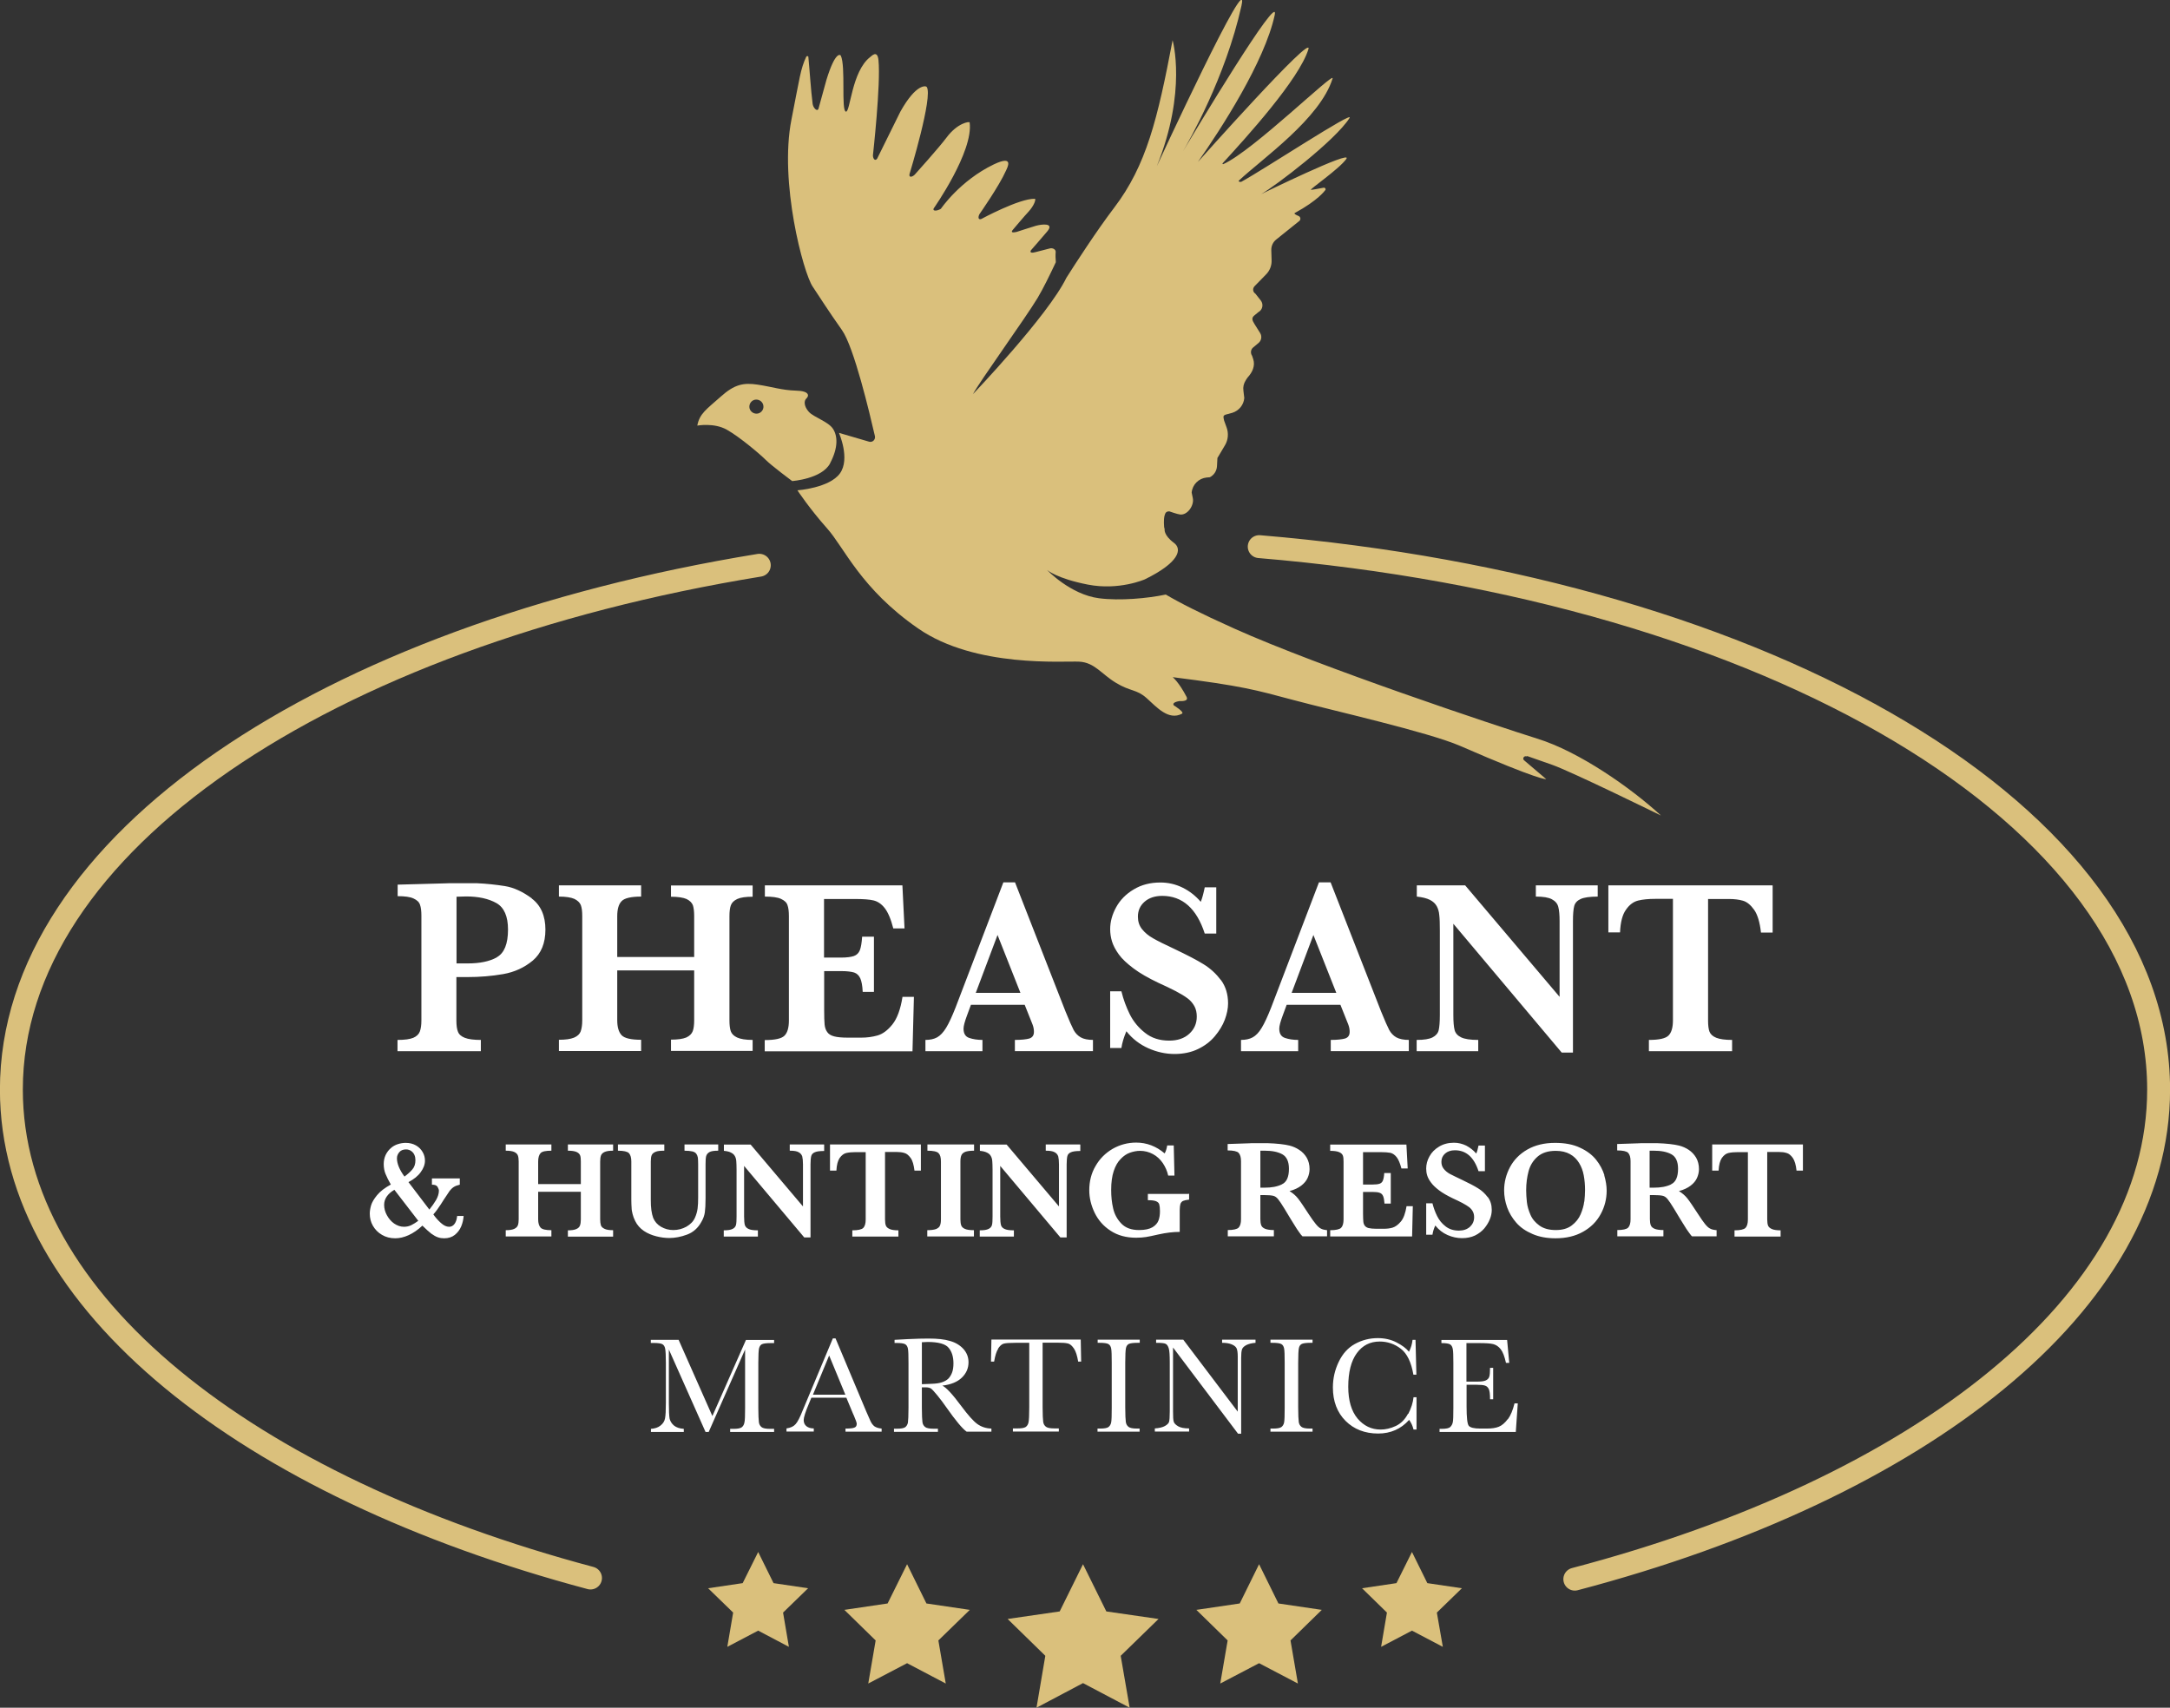 <?xml version="1.0" encoding="UTF-8"?>
<svg id="Vrstva_1" xmlns="http://www.w3.org/2000/svg" version="1.1" viewBox="0 0 152.58 120.09">
  <rect x="0" y="0" width="152.58" height="120.09" fill="#333333" stroke="none"/>
  <!-- Generator: Adobe Illustrator 29.5.1, SVG Export Plug-In . SVG Version: 2.1.0 Build 141)  -->
  <defs>
    <style>
      .st0 {
        fill: none;
        stroke: #dac07c;
        stroke-linecap: round;
        stroke-width: 1.61px;
      }

      .st1 {
        fill: #fff;
      }

      .st2 {
        fill: #dac07c;
      }
    </style>
  </defs>
  <polygon class="st2" points="76.15 110 77.79 113.32 81.46 113.85 78.8 116.44 79.43 120.09 76.15 118.36 72.88 120.09 73.5 116.44 70.85 113.85 74.51 113.32 76.15 110"/>
  <polygon class="st2" points="88.53 110 89.89 112.76 92.94 113.21 90.74 115.36 91.26 118.39 88.53 116.96 85.8 118.39 86.32 115.36 84.12 113.21 87.17 112.76 88.53 110"/>
  <polygon class="st2" points="63.78 110 65.14 112.76 68.19 113.21 65.98 115.36 66.5 118.39 63.78 116.96 61.05 118.39 61.57 115.36 59.37 113.21 62.41 112.76 63.78 110"/>
  <polygon class="st2" points="99.28 109.14 100.36 111.33 102.79 111.69 101.03 113.4 101.45 115.81 99.28 114.67 97.11 115.81 97.52 113.4 95.77 111.69 98.19 111.33 99.28 109.14"/>
  <polygon class="st2" points="53.31 109.14 54.39 111.33 56.82 111.69 55.06 113.4 55.47 115.81 53.31 114.67 51.14 115.81 51.55 113.4 49.79 111.69 52.22 111.33 53.31 109.14"/>
  <path class="st2" d="M58.37,32.57c.58-1.1.53-1.93.19-2.43-.34-.5-1.35-.8-1.69-1.18-.34-.38-.36-.77-.17-.94.19-.17.25-.53-.74-.55-.99-.03-1.68-.27-2.68-.42s-1.63-.03-2.61.85c-.99.88-1.49,1.19-1.64,2.03,0,0,1.18-.22,2.08.29.9.51,2.31,1.7,2.73,2.12s1.86,1.49,1.86,1.49c0,0,2.09-.15,2.67-1.25M53.21,29.09c-.27.01-.51-.2-.52-.47-.01-.28.2-.51.47-.52.27-.01.51.2.52.47.02.27-.2.51-.47.52"/>
  <path class="st2" d="M107.39,53.17c.51.18,1.14.4,1.74.61,1.37.48,7.66,3.57,7.66,3.57-2.12-1.95-5.76-4.5-8.71-5.41-2.94-.92-15.29-5.04-21.3-7.74-2.41-1.08-3.9-1.85-4.81-2.39-1.28.27-3.22.45-4.7.26-2.01-.26-3.65-1.99-3.65-1.99,0,0,.67.6,2.87,1.03,2.2.43,4.01-.37,4.01-.37,2.39-1.17,2.65-2.11,2.05-2.56-.76-.56-.66-.98-.66-.98-.07-.11-.06-.76-.02-.89.06-.22.1-.35.35-.35,0,0,.56.2.75.22.52.07,1.01-.64.9-1.15l-.08-.39c.05-.56.49-1,1.05-1.06l.23-.02c.29-.15.48-.44.5-.77l.03-.56s0-.04.02-.06c0,0,0,0,0,0,.01-.02.03-.04.04-.06l.49-.83c.21-.37.24-.82.1-1.21l-.18-.5c-.04-.22-.11-.33.1-.41l.48-.13c.47-.15.8-.56.84-1.04l-.06-.51c-.04-.26.02-.51.16-.73,0,0,.1-.17.14-.21.33-.36.54-.81.39-1.28l-.08-.24c-.13-.19-.1-.45.08-.59l.37-.31c.21-.17.26-.48.11-.71l-.39-.62c-.18-.28-.21-.44-.02-.6l.29-.24c.3-.16.38-.55.17-.82l-.38-.48c-.18-.11-.21-.36-.06-.52l.81-.83c.27-.27.41-.64.39-1.02l-.02-.68c-.01-.3.12-.58.35-.76l1.62-1.3c.12-.1.09-.29-.05-.35-.18-.07-.35-.17-.27-.21,1.64-.89,2.12-1.58,2.12-1.58.1-.07.03-.22-.09-.2-.36.07-.8.15-.89.15-.16,0,2.02-1.49,2.49-2.18.46-.68-5.99,2.48-5.99,2.48,1-.57,5.19-3.75,6.21-5.35.38-.59-5.96,3.58-7.6,4.48-.08.04-.24-.01-.18-.08,1.67-1.56,5.71-4.36,6.59-7.18.17-.56-5.58,5.08-7.68,6.02-.04.02-.08-.03-.05-.06,1.64-1.79,5.38-5.9,6.03-8.02.37-1.22-7.77,7.93-7.77,7.93,1.62-2.31,4.69-7.05,5.4-10.33.4-1.85-5.79,8.48-6.45,9.58.41-.7,2.99-5.19,4.11-10.22.69-3.11-5.95,11.27-5.95,11.27,2.14-5.29,1.11-8.86,1.11-8.86-1.05,5.52-1.84,8.8-4.11,11.78-1.24,1.63-2.76,3.98-3.36,4.93-1.3,2.67-6.57,8.18-6.57,8.18.5-.93,3.71-5.37,4.55-6.77.39-.65.87-1.64,1.28-2.51-.02-.25-.03-.5-.01-.72.01-.19-.22-.3-.41-.25l-1.01.26c-.22.06-.43.07-.32-.13,0,0,.92-1.05,1.15-1.33.51-.61-.38-.51-.81-.39-.34.1-1.35.43-1.35.43-.23.05-.43.06-.28-.13,0,0,.87-1.03,1.09-1.26.46-.49.56-.93.48-.94-1.08-.04-3.77,1.42-3.77,1.42-.22.08-.24-.13-.13-.34,0,0,1.4-2,1.86-3.05.09-.2.62-1.15-.85-.45-2.39,1.15-3.72,3.12-3.72,3.12-.21.14-.6.21-.51-.02,0,0,2.81-4,2.53-6.05-.01-.08-.85.02-1.63,1.07-.51.69-2.23,2.6-2.23,2.6-.18.18-.42.22-.37-.03,0,0,1.68-5.5,1.21-6.14-.05-.07-.73-.26-1.85,1.74l-1.63,3.3c-.14.21-.3.02-.3-.23,0,0,.56-5.02.39-6.69-.08-.77-.51-.26-.58-.22-1.31,1-1.4,3.9-1.71,3.84-.35-.06,0-3.19-.36-3.94-.04-.07-.39-.31-1.01,1.71l-.56,2.03c-.1.24-.38-.09-.41-.35-.12-.91-.23-2.61-.3-3.29,0-.08-.11-.09-.15-.02-.41.89-.44,1.39-1.04,4.42-.87,4.4.84,10.78,1.49,11.74.64.96,1.04,1.61,2.06,3.06.85,1.2,1.95,5.86,2.32,7.46.05.25-.17.46-.41.39l-2.12-.62s.81,1.82.07,2.85c-.74,1.03-2.99,1.19-2.99,1.19,0,0,.86,1.3,2.08,2.67,1.22,1.36,2.36,4.24,6.4,7.04,4.03,2.8,10.27,2.28,11.34,2.34,1.08.06,1.55.87,2.58,1.49,1.02.62,1.45.44,2.16,1.08.71.64,1.54,1.59,2.48,1.09.2-.11-.58-.59-.58-.59-.12-.18.19-.26.4-.3,0,0,.69.07.5-.3-.53-1.02-.97-1.38-.97-1.38,4.91.62,5.8.89,8.53,1.62,2.73.73,9.43,2.24,11.67,3.21,5.71,2.49,6.06,2.34,6.06,2.34l-1.54-1.31c-.16-.11-.03-.35.15-.29"/>
  <path class="st1" d="M32.15,85.49c-.02.18-.06.34-.12.46-.06.12-.13.2-.21.25-.08.05-.16.07-.25.07-.18,0-.37-.09-.57-.27-.2-.18-.38-.38-.53-.6.17-.19.34-.42.52-.7l.21-.33c.2-.31.34-.52.42-.63.09-.11.18-.2.29-.27.11-.07.25-.12.42-.16v-.44h-1.96v.44c.21,0,.34.05.4.16.06.11.09.19.09.26,0,.21-.07.43-.2.66-.14.23-.29.45-.47.67l-1.47-1.93c.38-.2.67-.43.86-.7.2-.27.3-.54.3-.81,0-.21-.05-.41-.16-.6-.11-.19-.26-.35-.47-.47s-.45-.18-.72-.18c-.19,0-.37.03-.56.09-.18.06-.35.15-.49.28-.14.12-.26.27-.36.47-.09.19-.14.41-.14.65s.04.49.13.7c.09.22.21.46.37.74-.42.23-.75.48-.97.75-.22.27-.36.51-.42.72-.06.21-.09.4-.09.58,0,.3.07.59.22.85.15.26.36.48.64.64.27.16.58.24.93.24.3,0,.61-.07.94-.22.33-.15.65-.37.97-.67.25.25.46.43.62.56.17.12.32.21.47.26.14.05.29.07.44.07.3,0,.55-.08.75-.24.2-.16.35-.36.45-.6.1-.24.15-.48.17-.73h-.44ZM29,82.23c-.14.17-.33.34-.56.51-.36-.49-.53-.92-.53-1.29,0-.16.06-.3.17-.43.11-.13.27-.19.47-.19.14,0,.26.04.36.11.1.07.18.16.23.28.05.11.07.24.07.37,0,.26-.07.48-.21.64M28.93,86.15c-.16.08-.33.12-.53.12-.24,0-.47-.08-.69-.23-.21-.15-.38-.35-.51-.59-.13-.24-.19-.48-.19-.72,0-.42.24-.78.72-1.06l1.68,2.18c-.16.12-.32.22-.48.3M43.1,86.51c-.27,0-.47-.03-.6-.1-.13-.06-.22-.15-.25-.25-.03-.1-.05-.24-.05-.42v-4.06c0-.18.02-.32.06-.43.04-.1.12-.18.25-.24.13-.06.33-.09.6-.09v-.44h-3.18v.44c.27,0,.47.03.61.09.13.06.21.14.25.24.04.1.05.25.05.43v1.59h-3v-1.59c0-.27.06-.47.17-.59.11-.12.37-.17.76-.17v-.44h-3.21v.44c.27,0,.47.03.6.09.13.06.21.14.25.24.04.1.06.25.06.43v4.06c0,.18-.02.33-.06.43-.04.11-.13.19-.26.25-.13.06-.33.09-.59.09v.44h3.21v-.44c-.4,0-.65-.06-.76-.18-.11-.12-.17-.32-.17-.58v-1.94h3v1.94c0,.18-.02.32-.06.43-.04.11-.12.19-.26.25-.13.06-.33.09-.59.09v.44h3.18v-.44ZM50.51,80.48h-2.38v.44c.23,0,.41.02.55.05.13.03.23.09.28.17.06.08.09.17.11.27.01.1.02.26.02.47v2.33c0,.3-.01.56-.04.78-.03.22-.09.43-.18.63-.11.26-.31.47-.6.64-.29.16-.6.24-.93.24-.31,0-.6-.08-.86-.23-.26-.15-.44-.36-.55-.62-.06-.16-.1-.34-.13-.55-.03-.21-.04-.45-.04-.73v-2.69c0-.19.02-.34.06-.44.04-.1.13-.18.27-.24.14-.06.34-.08.62-.08v-.44h-3.26v.44c.4,0,.66.06.77.17.11.12.17.31.17.59v2.69c0,.23.01.41.02.56,0,.14.03.29.07.45.04.16.1.32.18.48.14.29.35.52.61.7.27.18.56.3.88.38.31.08.62.12.91.12.4,0,.82-.08,1.25-.24.43-.16.77-.46,1.01-.9.13-.22.21-.45.24-.67.03-.22.05-.55.05-.99v-2.38c0-.26.01-.45.04-.57.03-.12.11-.22.23-.29.12-.07.33-.1.62-.1v-.44ZM57.94,80.48h-2.41v.44c.29,0,.5.03.63.11.13.07.21.17.25.3.03.13.05.31.05.56v2.95l-3.68-4.35h-1.88v.44c.22.02.39.06.51.13.12.06.21.14.26.24.06.1.09.22.1.35.01.13.02.33.02.6v3.3c0,.27-.01.47-.04.59-.03.12-.11.22-.24.28-.13.07-.34.1-.62.1v.44h2.4v-.44c-.31,0-.53-.03-.66-.1-.14-.06-.22-.16-.26-.28-.03-.12-.05-.32-.05-.59v-3.56l4.23,5.03h.44v-5.13c0-.27.02-.47.05-.59.03-.12.11-.21.25-.27.13-.06.35-.09.66-.09v-.44ZM64.75,80.48h-6.39v1.84h.45c.02-.4.1-.7.23-.89.14-.19.29-.31.47-.35.18-.04.4-.06.67-.06h.69v4.74c0,.28-.06.48-.17.59-.11.11-.37.17-.77.17v.44h3.24v-.44c-.27,0-.48-.03-.61-.09-.14-.06-.23-.14-.27-.24-.04-.1-.06-.25-.06-.44v-4.74h.82c.2,0,.38.02.54.07.16.04.3.16.44.35.14.19.22.49.27.89h.45v-1.84ZM68.48,86.51c-.29,0-.5-.03-.63-.09-.14-.06-.22-.14-.26-.24-.04-.11-.06-.25-.06-.43v-4.06c0-.19.02-.34.07-.45.04-.1.13-.18.27-.24.14-.05.35-.08.62-.08v-.44h-3.28v.44c.41,0,.67.06.78.17.12.12.17.31.17.59v4.06c0,.19-.02.34-.07.45-.04.11-.14.18-.27.24-.14.05-.35.08-.62.08v.44h3.28v-.44ZM75.94,80.48h-2.41v.44c.29,0,.49.03.63.11.13.07.21.17.25.3.03.13.05.31.05.56v2.95l-3.68-4.35h-1.88v.44c.21.02.38.06.51.13.12.06.21.14.26.24.06.1.09.22.1.35.01.13.02.33.02.6v3.3c0,.27-.01.47-.04.59-.03.12-.11.22-.24.28-.13.07-.34.1-.62.1v.44h2.4v-.44c-.31,0-.53-.03-.66-.1-.14-.06-.22-.16-.25-.28-.03-.12-.05-.32-.05-.59v-3.56l4.23,5.03h.44v-5.13c0-.27.02-.47.05-.59.03-.12.11-.21.25-.27.13-.06.35-.09.66-.09v-.44ZM83.59,83.96h-2.88v.44c.26,0,.44.02.57.07.12.05.2.12.23.22.03.1.05.26.05.49,0,.24-.03.45-.1.64-.07.19-.21.35-.42.48-.22.13-.53.2-.95.2-.54,0-.95-.15-1.24-.45-.29-.3-.49-.66-.58-1.07-.1-.42-.14-.85-.14-1.3,0-.53.06-.97.18-1.33.12-.36.28-.64.49-.85.2-.21.42-.36.65-.44.23-.08.47-.13.71-.13.33,0,.63.08.91.23.28.15.51.37.69.63.18.27.31.56.38.88h.44l-.05-2.12h-.46c-.04.24-.1.43-.18.56-.6-.51-1.27-.76-2-.76-.6,0-1.15.15-1.66.44-.51.3-.91.7-1.2,1.21-.3.51-.44,1.08-.44,1.7,0,.54.13,1.07.38,1.59.25.51.62.94,1.12,1.26.5.33,1.1.49,1.8.49.27,0,.49-.02.69-.05.19-.03.48-.09.87-.18.54-.12,1.04-.18,1.5-.18v-1.52c0-.2.02-.35.05-.45.04-.1.1-.17.19-.21.1-.04.23-.07.42-.09v-.44ZM93.3,86.51c-.17-.02-.31-.05-.42-.11-.11-.05-.23-.16-.36-.32-.13-.16-.3-.39-.5-.7-.35-.54-.6-.91-.76-1.11-.16-.2-.36-.37-.59-.51.34-.09.61-.22.82-.38s.36-.34.45-.54c.09-.2.14-.41.14-.63,0-.3-.07-.57-.2-.8-.14-.23-.31-.41-.53-.55-.21-.14-.44-.24-.68-.3-.16-.04-.38-.08-.66-.11-.28-.03-.58-.05-.9-.06-.23,0-.39,0-.49,0-.13,0-.26,0-.41,0-.15,0-.28,0-.39.01l-1.5.05v.45c.4,0,.66.06.77.17.11.12.17.31.17.59v4.08c0,.28-.06.48-.17.59-.11.11-.37.17-.76.17v.44h3.24v-.44c-.27,0-.48-.03-.62-.09-.14-.06-.23-.14-.27-.25s-.06-.25-.06-.43v-1.69h.24c.31,0,.53.02.66.05.13.03.24.11.34.23.1.12.25.34.45.67l.44.73c.07.12.17.27.28.45.11.18.21.34.31.47.09.13.17.24.24.3h1.73v-.44ZM90.13,83.29c-.33.16-.73.23-1.21.23h-.3v-2.6c.05,0,.1,0,.14,0,.04,0,.1,0,.17,0,.51,0,.92.08,1.23.25.31.17.47.51.47,1.02,0,.57-.16.94-.49,1.09M98.9,84.82c-.08.49-.21.86-.4,1.08-.19.23-.39.37-.58.43-.2.06-.41.08-.63.08h-.52c-.23,0-.41-.02-.54-.05-.12-.03-.21-.09-.27-.17s-.09-.18-.1-.29c-.01-.12-.02-.31-.02-.56v-1.52h.67c.23,0,.39.02.5.06.11.04.19.11.24.23.05.11.08.29.1.53h.44v-2.15h-.46c-.01.24-.05.41-.09.52-.04.11-.12.19-.23.23-.11.04-.28.06-.51.06h-.66v-2.28h1.21c.32,0,.56.02.72.05.16.04.3.14.43.3.13.16.24.43.34.8h.44l-.09-1.68h-5.36v.44c.28,0,.49.03.63.09.14.06.22.14.26.24.04.1.05.25.05.43v4.06c0,.28-.06.48-.17.59-.11.11-.37.17-.77.17v.44h5.76l.05-2.13h-.45ZM104.6,84.18c-.19-.25-.41-.46-.68-.62-.27-.17-.64-.36-1.12-.59-.39-.18-.68-.33-.86-.42-.18-.1-.32-.22-.43-.36s-.16-.3-.16-.49c0-.24.09-.43.26-.58.17-.15.4-.23.69-.23.79,0,1.34.49,1.66,1.47h.45v-1.8h-.45c-.05.24-.1.43-.16.56-.2-.23-.44-.42-.71-.56-.27-.13-.56-.2-.86-.2-.39,0-.74.09-1.04.27-.3.18-.53.41-.68.69-.16.28-.23.57-.23.86,0,.16.02.32.07.48s.14.33.27.5c.13.18.32.36.57.55.25.19.57.37.96.56.25.12.48.22.68.33s.35.2.47.29c.11.09.2.19.26.31.06.11.09.25.09.4,0,.27-.1.49-.29.67-.2.18-.46.27-.78.27-.37,0-.69-.1-.94-.3-.26-.2-.45-.44-.59-.72-.14-.28-.25-.58-.33-.9h-.44v2.21h.44c.03-.2.09-.42.2-.65.24.3.52.52.86.67.34.15.68.22,1.02.22s.65-.06.92-.19c.26-.13.48-.3.65-.5.17-.21.3-.42.39-.65.09-.22.13-.44.13-.64,0-.36-.09-.66-.28-.91M112.81,82.64c-.12-.38-.31-.74-.58-1.08-.27-.34-.65-.63-1.13-.85-.48-.23-1.07-.34-1.76-.34-.76,0-1.41.16-1.95.47-.54.31-.95.73-1.22,1.24-.27.51-.41,1.06-.41,1.63,0,.4.07.79.21,1.19.14.39.36.76.65,1.09.29.33.67.59,1.14.79.46.2,1,.3,1.61.3.75,0,1.39-.15,1.94-.46.55-.31.96-.72,1.24-1.24.28-.51.42-1.07.42-1.65,0-.34-.06-.7-.17-1.08M111.39,84.5c-.03.28-.12.58-.25.89-.13.31-.34.57-.63.79-.29.22-.66.32-1.12.32s-.84-.1-1.14-.31c-.29-.21-.51-.46-.64-.77-.13-.3-.22-.6-.25-.89-.03-.29-.05-.57-.05-.83,0-.48.06-.93.17-1.34.11-.41.32-.75.63-1.02.31-.27.73-.41,1.28-.41.4,0,.73.08,1,.23.27.15.48.36.64.62.16.26.27.55.33.88.06.32.09.67.09,1.03,0,.25-.02.52-.05.81M120.67,86.51c-.17-.02-.31-.05-.42-.11-.11-.05-.23-.16-.36-.32-.13-.16-.29-.39-.49-.7-.35-.54-.6-.91-.76-1.11-.16-.2-.36-.37-.59-.51.34-.09.61-.22.82-.38.21-.16.36-.34.45-.54.09-.2.14-.41.14-.63,0-.3-.07-.57-.2-.8-.14-.23-.31-.41-.52-.55-.21-.14-.44-.24-.68-.3-.16-.04-.38-.08-.66-.11-.28-.03-.58-.05-.9-.06-.23,0-.39,0-.49,0-.13,0-.26,0-.41,0s-.28,0-.39.01l-1.5.05v.45c.4,0,.66.06.77.17.11.12.17.31.17.59v4.08c0,.28-.06.48-.17.59-.11.11-.37.17-.76.17v.44h3.24v-.44c-.27,0-.48-.03-.62-.09-.14-.06-.23-.14-.27-.25-.04-.11-.06-.25-.06-.43v-1.69h.24c.31,0,.53.02.66.05.13.03.24.11.34.23.1.12.25.34.45.67l.44.73c.07.12.17.27.28.45.11.18.21.34.31.47.1.13.17.24.24.3h1.73v-.44ZM117.5,83.29c-.33.16-.73.23-1.21.23h-.3v-2.6c.05,0,.1,0,.14,0,.04,0,.09,0,.16,0,.51,0,.92.08,1.23.25.31.17.47.51.47,1.02,0,.57-.16.94-.49,1.09M126.78,80.48h-6.39v1.84h.45c.02-.4.1-.7.23-.89.14-.19.29-.31.47-.35s.4-.06.67-.06h.69v4.74c0,.28-.06.48-.17.59-.11.11-.37.17-.77.17v.44h3.24v-.44c-.27,0-.48-.03-.61-.09-.14-.06-.23-.14-.27-.24-.04-.1-.06-.25-.06-.44v-4.74h.82c.2,0,.38.02.54.07.16.04.3.16.44.35.13.19.22.49.26.89h.45v-1.84Z"/>
  <path class="st1" d="M37.4,63.18c-.65-.48-1.28-.77-1.91-.87-.63-.1-1.29-.17-1.97-.2-.14,0-.36,0-.65,0-.23,0-.41,0-.53,0-.12,0-.28,0-.49,0-.2,0-.39,0-.56.01l-3.33.09v.81c.5,0,.87.05,1.11.16.24.11.4.25.46.44.07.19.1.45.1.78v7.36c0,.33-.04.59-.11.78-.07.19-.23.34-.46.44-.24.1-.61.15-1.11.15v.79h5.86v-.79c-.5,0-.88-.05-1.13-.15-.25-.1-.41-.24-.48-.43-.08-.19-.11-.46-.11-.8v-3.04h.77c.88,0,1.72-.07,2.52-.21.8-.14,1.49-.46,2.08-.95.59-.5.89-1.22.89-2.18s-.32-1.71-.97-2.19M34.94,67.32c-.52.29-1.2.43-2.05.43h-.79v-4.69c.29-.01.51-.02.67-.02.88,0,1.59.16,2.14.47.54.31.81.93.81,1.86,0,1-.26,1.65-.78,1.94M52.92,73.13c-.49,0-.85-.06-1.09-.17-.24-.11-.39-.27-.45-.45-.06-.18-.09-.44-.09-.75v-7.33c0-.33.03-.58.1-.77.07-.19.22-.33.45-.44.24-.11.6-.16,1.08-.16v-.79h-5.74v.79c.49,0,.86.06,1.09.16.23.11.38.26.45.44.06.19.09.44.09.77v2.87h-5.41v-2.87c0-.49.1-.85.31-1.06.2-.21.66-.32,1.37-.32v-.79h-5.78v.79c.49,0,.85.06,1.08.16.23.11.39.26.46.44.07.19.1.44.1.77v7.33c0,.33-.04.58-.11.78-.07.19-.23.34-.47.44-.24.1-.6.15-1.06.15v.79h5.78v-.79c-.72,0-1.18-.11-1.38-.33-.2-.22-.3-.57-.3-1.05v-3.5h5.41v3.5c0,.32-.03.58-.1.77-.07.19-.22.34-.46.45-.24.1-.6.15-1.07.15v.79h5.74v-.79ZM63.46,70.09c-.14.89-.38,1.54-.72,1.96-.34.42-.69.67-1.05.77-.36.1-.73.15-1.13.15h-.94c-.42,0-.74-.03-.97-.09-.23-.06-.39-.16-.49-.31-.1-.14-.16-.32-.18-.53-.02-.21-.03-.55-.03-1.01v-2.74h1.2c.41,0,.71.04.91.1.2.07.34.21.43.41.09.2.15.52.17.95h.79v-3.88h-.83c-.03.43-.08.74-.16.95-.08.2-.22.34-.42.41-.2.07-.51.11-.91.11h-1.19v-4.12h2.18c.58,0,1.01.03,1.3.1.29.07.55.24.78.53.23.29.44.77.61,1.44h.79l-.15-3.03h-9.67v.79c.51,0,.89.05,1.13.16.24.11.4.25.46.44.07.19.1.45.1.78v7.33c0,.5-.1.86-.31,1.07-.21.21-.67.31-1.39.31v.79h10.39l.1-3.83h-.81ZM76.88,73.13c-.38,0-.68-.06-.89-.18-.21-.12-.38-.3-.5-.52-.12-.23-.31-.66-.57-1.3l-3.55-9.08h-.82l-3.36,8.8c-.24.61-.46,1.09-.66,1.42s-.42.56-.64.68c-.22.12-.49.18-.82.18v.79h4.01v-.79c-.35,0-.67-.05-.93-.14-.27-.09-.4-.31-.4-.65,0-.19.08-.49.24-.92l.28-.76h3.78l.55,1.38c.07.18.1.35.1.52,0,.25-.11.4-.32.47-.21.06-.55.1-1.02.1v.79h5.49v-.79ZM68.61,69.82l1.53-4.07,1.61,4.07h-3.14ZM85.86,68.94c-.34-.45-.74-.83-1.23-1.13-.48-.3-1.16-.65-2.02-1.06-.71-.33-1.23-.59-1.54-.77-.32-.18-.57-.39-.77-.64s-.29-.54-.29-.88c0-.43.16-.78.47-1.05.31-.27.73-.41,1.24-.41,1.42,0,2.42.89,2.99,2.65h.81v-3.25h-.81c-.09.44-.18.77-.28,1.02-.36-.42-.79-.76-1.28-1-.49-.24-1.01-.36-1.56-.36-.71,0-1.34.16-1.88.49-.54.32-.95.74-1.23,1.25s-.42,1.02-.42,1.54c0,.29.04.58.13.87.09.29.25.59.48.91.23.32.58.64,1.03.98.45.34,1.03.67,1.74,1.01.46.21.87.4,1.23.59.36.19.64.36.85.52.21.16.36.35.47.55.11.21.16.45.16.72,0,.49-.18.89-.53,1.21-.35.32-.82.48-1.41.48-.67,0-1.24-.18-1.7-.55-.46-.36-.82-.8-1.07-1.3-.25-.51-.45-1.04-.59-1.62h-.79v3.99h.79c.05-.36.17-.75.35-1.18.42.53.94.93,1.55,1.2.61.27,1.23.4,1.84.4s1.18-.12,1.65-.35c.48-.23.87-.53,1.18-.9.31-.37.55-.76.7-1.16.15-.4.23-.79.23-1.15,0-.64-.17-1.19-.5-1.64M99.08,73.13c-.38,0-.68-.06-.9-.18-.21-.12-.38-.3-.5-.52-.12-.23-.31-.66-.57-1.3l-3.55-9.08h-.82l-3.36,8.8c-.24.61-.46,1.09-.66,1.42-.2.34-.42.56-.64.68-.22.12-.5.18-.82.18v.79h4.02v-.79c-.36,0-.67-.05-.93-.14-.27-.09-.4-.31-.4-.65,0-.19.08-.49.24-.92l.28-.76h3.78l.55,1.38c.07.18.1.35.1.52,0,.25-.11.4-.32.47-.21.06-.55.1-1.01.1v.79h5.49v-.79ZM90.82,69.82l1.53-4.07,1.61,4.07h-3.14ZM112.34,62.26h-4.35v.79c.52,0,.89.06,1.13.19.24.13.39.3.45.54.06.23.09.57.09,1v5.32l-6.64-7.84h-3.4v.79c.39.04.7.12.92.23.22.11.38.26.48.44.1.18.16.39.18.63.03.24.04.6.04,1.08v5.95c0,.49-.03.84-.08,1.06-.05.22-.2.39-.43.51-.23.12-.61.18-1.12.18v.79h4.33v-.79c-.55,0-.95-.06-1.2-.18-.25-.12-.4-.29-.46-.51-.06-.22-.09-.58-.09-1.06v-6.42l7.62,9.06h.79v-9.24c0-.49.03-.85.09-1.07.06-.22.21-.38.45-.49.24-.11.64-.17,1.2-.17v-.79ZM124.61,62.26h-11.52v3.31h.82c.03-.72.17-1.26.42-1.6.24-.35.53-.56.85-.64.32-.08.73-.12,1.21-.12h1.24v8.54c0,.5-.1.86-.31,1.07-.21.21-.67.31-1.38.31v.79h5.85v-.79c-.49,0-.86-.05-1.11-.15-.25-.1-.41-.25-.48-.43-.07-.18-.1-.45-.1-.79v-8.54h1.48c.37,0,.69.04.97.12.28.08.54.29.79.64.24.34.4.88.48,1.6h.82v-3.31Z"/>
  <path class="st1" d="M47.73,94.22h-1.97v.22h.18c.33,0,.54.03.64.09.1.06.16.16.19.31s.05.48.05,1v2.81c0,.54-.02.9-.06,1.1-.04.2-.14.36-.32.5-.17.14-.4.21-.67.23v.22h2.31v-.22c-.3-.02-.53-.1-.7-.24-.16-.14-.26-.31-.3-.49-.03-.19-.05-.54-.05-1.06v-3.79l2.58,5.8h.22l2.56-5.8v4.12c0,.54-.01.88-.05,1.03-.03.15-.1.26-.2.33-.11.07-.3.1-.57.1h-.23v.22h3.09v-.22h-.29c-.29,0-.49-.04-.59-.12-.1-.08-.17-.19-.19-.35-.02-.16-.04-.49-.04-1v-3.17c0-.54.02-.88.05-1.02.04-.14.1-.24.2-.29.1-.05.31-.08.62-.08h.24v-.22h-1.98l-2.36,5.35-2.37-5.35ZM60.02,99.5c.15.35.22.55.22.62,0,.14-.05.23-.16.27-.11.05-.32.07-.63.07v.22h2.54v-.22c-.23-.02-.39-.08-.51-.16-.11-.09-.2-.21-.27-.36l-.3-.68-2.16-5.14h-.19l-1.88,4.49c-.14.32-.21.5-.23.55-.2.51-.37.84-.51.99-.14.16-.35.26-.64.3v.22h1.92v-.22c-.21,0-.38-.05-.51-.15-.13-.1-.2-.25-.2-.44,0-.18.12-.57.37-1.16l.17-.41h2.46l.5,1.2ZM57.16,98.08l1.14-2.76,1.14,2.76h-2.28ZM69.71,100.46c-.38-.01-.71-.12-.99-.32-.28-.2-.66-.63-1.15-1.29-.6-.81-1.04-1.28-1.31-1.41.6-.07,1.06-.26,1.37-.56.31-.3.47-.66.47-1.08,0-.36-.12-.67-.36-.94-.24-.26-.55-.45-.94-.56-.39-.12-.89-.17-1.51-.17-.36,0-.85.01-1.47.04l-.92.05v.22h.11c.33,0,.54.03.64.09.1.06.16.16.19.31.03.15.04.48.04,1v3.17c0,.54-.02.88-.04,1.03-.03.15-.1.26-.2.33-.11.07-.3.1-.57.1h-.21v.22h3.09v-.22h-.31c-.29,0-.49-.04-.59-.12-.1-.08-.17-.19-.19-.35-.02-.16-.04-.49-.04-1v-1.44h.26c.17,0,.3.03.39.09.08.06.23.22.45.49.22.27.43.55.63.84.64.91,1.11,1.48,1.42,1.7h1.74v-.22ZM64.82,94.39c.15-.01.29-.02.4-.02.76,0,1.26.14,1.48.41.23.27.34.64.34,1.09,0,.26-.03.48-.1.66-.07.18-.16.32-.27.43-.12.11-.27.19-.45.25-.19.06-.41.09-.66.1s-.5.02-.74.03v-2.96ZM70.17,94.85c.13-.2.26-.32.4-.36.14-.04.42-.06.84-.06h.96v4.56c0,.54-.02.88-.05,1.03-.03.15-.1.26-.2.33-.11.07-.3.1-.57.1h-.33v.22h3.23v-.22h-.32c-.29,0-.49-.04-.59-.12-.1-.08-.17-.19-.19-.35-.02-.16-.04-.49-.04-1v-4.56h1.04c.35,0,.6.02.75.06.15.04.28.16.41.35.13.19.23.5.3.92h.21l-.03-1.55h-6.28l-.03,1.55h.22c.07-.41.16-.71.29-.91M77.3,94.43c.33,0,.54.03.64.09.1.06.16.16.19.31.03.15.04.48.04,1v3.17c0,.54-.01.88-.04,1.03-.03.15-.1.26-.2.33-.11.07-.3.1-.57.1h-.19v.22h2.96v-.22h-.19c-.29,0-.49-.04-.59-.12-.1-.08-.17-.19-.19-.35-.02-.16-.04-.49-.04-1v-3.17c0-.54.02-.88.05-1.02.03-.14.1-.24.2-.29.1-.05.31-.08.63-.08h.14v-.22h-2.96v.22h.14ZM87.27,100.83v-5.35c0-.28.02-.47.06-.59.04-.12.14-.21.3-.3.16-.08.37-.14.65-.16v-.22h-2.35v.22c.26,0,.47.03.65.1.18.07.3.16.36.27s.09.32.09.6v3.87l-3.83-5.06h-1.91v.22c.35,0,.57.02.67.07.1.05.17.16.22.32s.07.5.07,1v3.43c0,.39-.02.64-.05.74s-.13.2-.29.29c-.16.09-.4.15-.71.17v.22h2.41v-.22c-.34,0-.6-.05-.77-.15-.17-.1-.28-.21-.31-.32-.04-.12-.05-.36-.05-.73v-4.49l4.57,6.06h.2ZM89.46,94.43c.33,0,.54.03.64.09.1.06.16.16.19.31.03.15.04.48.04,1v3.17c0,.54-.01.88-.04,1.03-.03.15-.1.26-.2.33-.11.07-.3.1-.57.1h-.19v.22h2.96v-.22h-.19c-.29,0-.49-.04-.59-.12-.1-.08-.17-.19-.19-.35-.02-.16-.04-.49-.04-1v-3.17c0-.54.02-.88.05-1.02.03-.14.1-.24.2-.29.1-.05.31-.08.62-.08h.14v-.22h-2.96v.22h.14ZM99,99.42c-.21.4-.5.69-.86.86-.36.17-.72.25-1.06.25-.65,0-1.19-.26-1.63-.78-.43-.52-.65-1.26-.65-2.23,0-1.02.2-1.81.6-2.36.4-.55.94-.82,1.61-.82.55,0,1.05.17,1.49.51.44.34.73.95.88,1.82h.21l-.06-2.45h-.21c-.03.29-.11.57-.25.84-.19-.24-.49-.46-.88-.66-.39-.2-.83-.3-1.31-.3-.58,0-1.12.14-1.61.41-.49.27-.87.69-1.14,1.26-.27.56-.41,1.16-.41,1.8,0,.97.3,1.76.89,2.35.59.59,1.36.89,2.29.89.88,0,1.61-.32,2.18-.96.15.2.25.43.31.68h.21v-2.27h-.21c-.04.38-.16.76-.37,1.17M106.02,99.79c-.2.27-.41.45-.63.54-.22.09-.5.13-.84.13h-.48c-.43,0-.7-.07-.8-.2-.1-.13-.15-.59-.15-1.35v-1.53h.71c.28,0,.47.02.59.06.12.04.2.12.26.24.06.12.09.36.09.72h.22v-2.21h-.22c0,.32-.02.53-.06.64-.04.11-.12.19-.25.25s-.35.08-.66.08h-.69v-2.71h.9c.45,0,.78.02.98.07.2.05.38.17.53.36.15.19.27.51.37.96h.23l-.15-1.61h-4.62v.22c.31,0,.52.03.61.09.1.06.16.17.19.33.03.15.04.48.04.97v3.17c0,.54-.01.88-.04,1.01-.03.13-.08.24-.18.33-.09.09-.3.13-.62.13h-.13v.22h5.36l.14-2.01h-.23c-.12.48-.27.85-.47,1.12"/>
  <path class="st0" d="M53.39,39.75C22.9,44.72.8,59.34.8,76.62c0,14.94,16.53,27.9,40.72,34.35M110.73,111.05c24.37-6.41,41.05-19.43,41.05-34.43,0-19.23-27.38-35.18-63.24-38.18"/>
</svg>